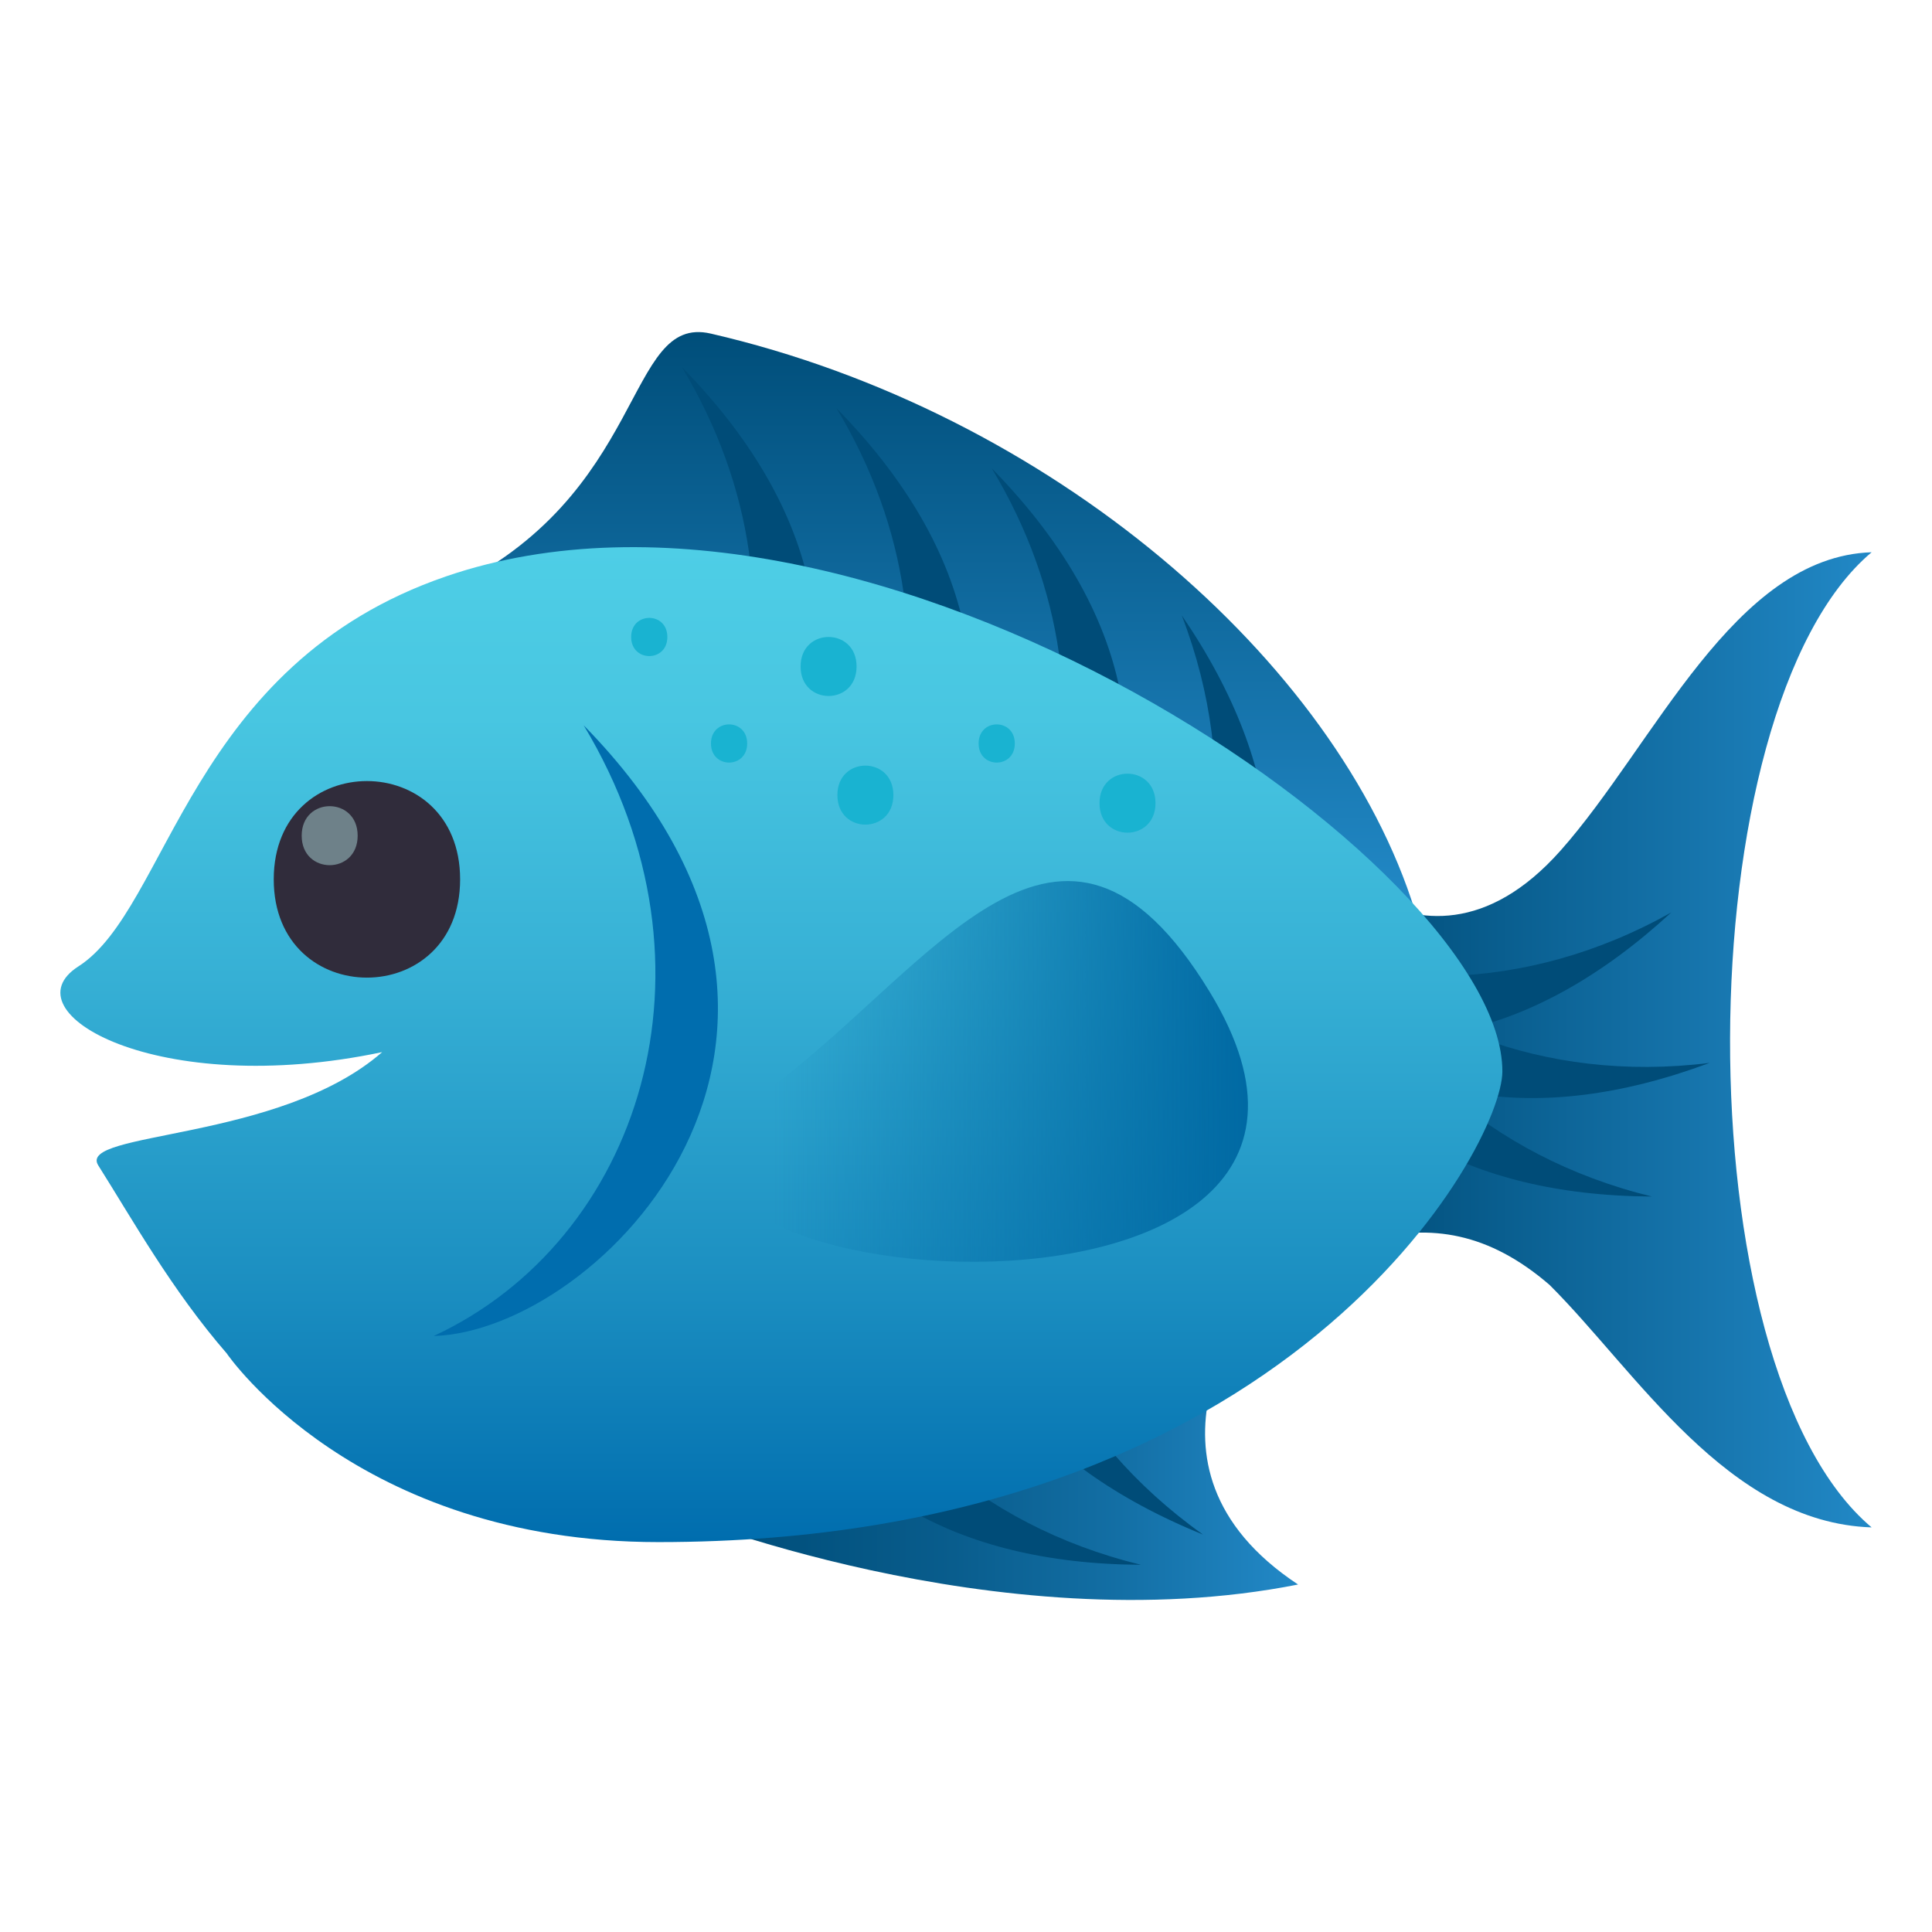 <svg xmlns="http://www.w3.org/2000/svg" width="64" height="64" viewBox="0 0 64 64"><linearGradient id="1f41f-a" gradientUnits="userSpaceOnUse" x1="22.184" y1="47.959" x2="43" y2="47.959"><stop offset="0" stop-color="#004e7a"/><stop offset=".208" stop-color="#02527f"/><stop offset=".453" stop-color="#095d8d"/><stop offset=".716" stop-color="#136fa5"/><stop offset=".992" stop-color="#2288c6"/><stop offset="1" stop-color="#2289c7"/></linearGradient><path fill="url(#1f41f-a)" d="M22.184 50.054S33 54.472 43 52.489c-6-3.965-1.385-9.571-1.385-9.571l-19.431 7.136z"/><linearGradient id="1f41f-b" gradientUnits="userSpaceOnUse" x1="45.066" y1="34.445" x2="62.241" y2="34.445"><stop offset="0" stop-color="#004e7a"/><stop offset="1" stop-color="#2289c7"/></linearGradient><path fill="url(#1f41f-b)" d="M62 18.294c-4.566.151-7.194 6.376-10.298 9.875-2.44 2.751-4.771 2.423-6.372 1.554v11.351c2.064-.534 3.981-.252 6.001 1.49 2.868 2.854 5.896 7.874 10.669 8.033-6.318-5.315-6.187-27.1 0-32.303z"/><linearGradient id="1f41f-c" gradientUnits="userSpaceOnUse" x1="30.829" y1="30.195" x2="30.829" y2="11"><stop offset="0" stop-color="#2289c7"/><stop offset="1" stop-color="#004e7a"/></linearGradient><path fill="url(#1f41f-c)" d="M46.872 30.17c-2.584-8.29-12.091-16.528-23.329-19.12-2.863-.658-2.051 5.364-8.76 8.515 14.198-2.189 32.304 11.293 32.089 10.605z"/><path fill="#004C78" d="M32.853 15.514c4.839 8.032 1.839 17.068-4.969 20.231 5.464-.162 15.12-9.871 4.969-20.231zM48.007 32.33c.209.584.403 1.174.605 1.761 2.132-.508 4.411-1.71 6.751-3.865-2.445 1.371-4.956 2.026-7.356 2.104zM40.169 27.964c.607-.123 1.219-.229 1.829-.345-.195-2.183-1.057-4.611-2.852-7.237 1.005 2.617 1.292 5.196 1.023 7.582zM47.908 36.163c-.245.568-.505 1.133-.757 1.7 1.905 1.082 4.393 1.756 7.573 1.774-2.723-.663-5.006-1.896-6.816-3.474zM30.98 48.362c-.245.568-.505 1.133-.757 1.7 1.905 1.082 4.393 1.756 7.573 1.774-2.723-.663-5.006-1.896-6.816-3.474zM34.808 45.082c-.438.438-.889.866-1.333 1.3 1.369 1.711 3.43 3.258 6.377 4.453-2.285-1.625-3.949-3.615-5.044-5.753zM49.027 34.378c-.027.62-.07 1.24-.104 1.859 2.165.336 4.73.083 7.711-1.027-2.782.346-5.355.003-7.607-.832z"/><path fill="#004C78" d="M27.709 13.521c4.839 8.032 1.839 17.068-4.969 20.23 5.464-.16 15.12-9.87 4.969-20.23z"/><path fill="#004C78" d="M22.584 12.154c4.839 8.032 1.839 17.068-4.969 20.23 5.464-.16 15.12-9.87 4.969-20.23z"/><linearGradient id="1f41f-d" gradientUnits="userSpaceOnUse" x1="25.884" y1="51.085" x2="25.884" y2="18.125"><stop offset="0" stop-color="#006dae"/><stop offset=".246" stop-color="#1a8dc0"/><stop offset=".568" stop-color="#36b0d5"/><stop offset=".83" stop-color="#48c6e1"/><stop offset="1" stop-color="#4ecee6"/></linearGradient><path fill="url(#1f41f-d)" d="M14.783 19.091C6.256 22.013 5.597 30.095 2.596 32.014c-2.375 1.52 2.625 4.407 10.063 2.839-3.389 2.969-10.125 2.612-9.404 3.752 1.125 1.78 2.434 4.131 4.265 6.239h-.002s4.264 6.24 14.295 6.24c20.893 0 27.955-13.119 27.955-15.592 0-6.832-20.938-21.213-34.985-16.401z"/><path fill="#302C3B" d="M15.242 29.13c0 4.34-6.174 4.34-6.174 0 0-4.342 6.174-4.342 6.174 0z"/><path fill="#6E8189" d="M11.848 27.683c0 1.303-1.854 1.303-1.854 0s1.854-1.303 1.854 0z"/><linearGradient id="1f41f-e" gradientUnits="userSpaceOnUse" x1="23.844" y1="35.493" x2="41.341" y2="35.493"><stop offset=".103" stop-color="#0069a3" stop-opacity="0"/><stop offset="1" stop-color="#0069a3"/></linearGradient><path fill="url(#1f41f-e)" d="M25.488 36.067c-9.029 6.701 22.426 9.654 14.584-3.211-4.937-8.106-9.131-.835-14.584 3.211z"/><path fill="#006DAE" d="M19.335 24.026c4.839 8.032 1.839 17.068-4.969 20.231 5.464-.162 15.12-9.871 4.969-20.231z"/><path fill="#19B3D1" d="M28.375 22.078c0 1.303-1.854 1.303-1.854 0s1.854-1.303 1.854 0zM29.594 26.339c0 1.303-1.854 1.303-1.854 0s1.854-1.302 1.854 0zM33.617 24.629c0 .843-1.199.843-1.199 0s1.199-.843 1.199 0zM22.107 21.101c0 .843-1.199.843-1.199 0s1.199-.844 1.199 0zM24.751 24.629c0 .843-1.199.843-1.199 0s1.199-.843 1.199 0zM38.277 26.606c0 1.303-1.854 1.303-1.854 0s1.854-1.302 1.854 0z"/></svg>